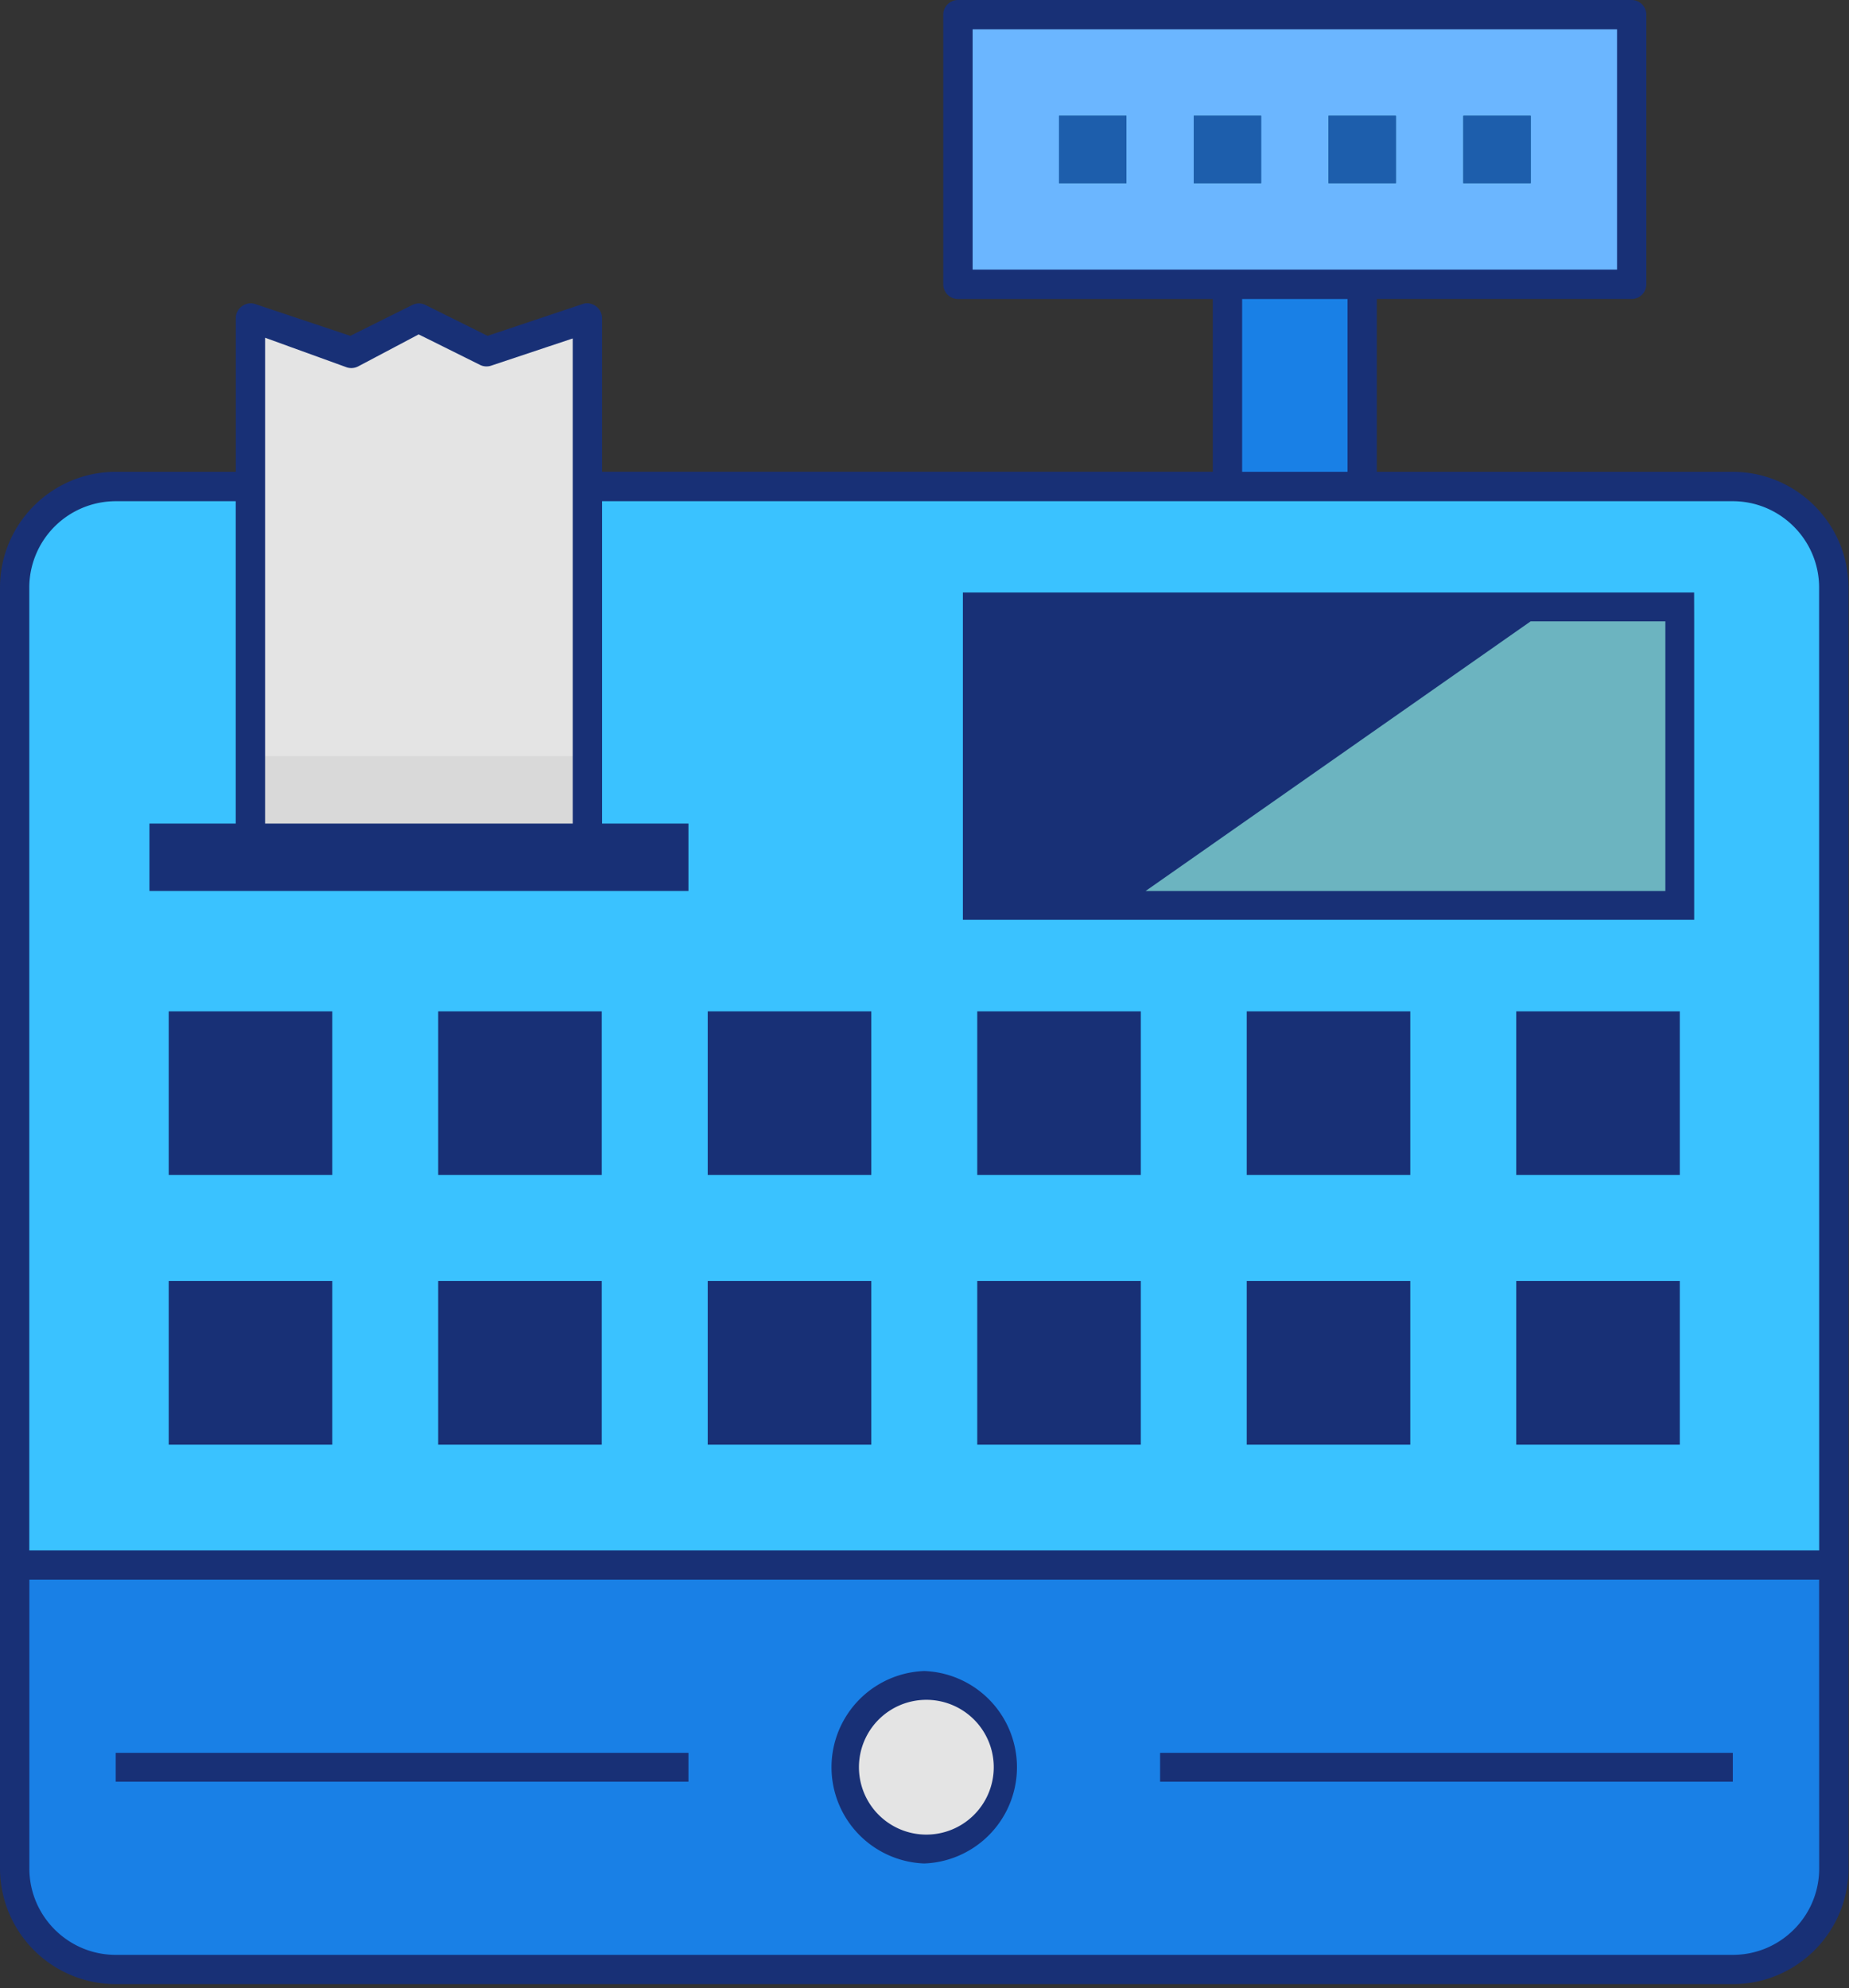 <svg xmlns="http://www.w3.org/2000/svg" xmlns:xlink="http://www.w3.org/1999/xlink" width="279" height="300" viewBox="0 0 279 300"><rect x="0" y="0" width="279" height="300" fill="#333333" stroke="none"/><defs><path id="b" d="M482.8 3462.64h10.17v-10.17H482.8z"/><path id="c" d="M462.46 3462.64h10.17v-10.17h-10.17z"/><path id="d" d="M442.13 3462.64h10.17v-10.17h-10.17z"/><path id="e" d="M421.8 3462.64h10.17v-10.17H421.8z"/><clipPath id="a"><path d="M262 3734.4h278.93V3435H262z"/></clipPath></defs><path fill="#3ac2ff" d="M276.7 88.68c0-8.43-6.82-15.26-15.24-15.26h-244A15.25 15.25 0 0 0 2.21 88.68v147.48h274.5z"/><path fill="#1980e6" d="M2.21 236.16v45.77c0 8.43 6.83 15.26 15.25 15.26h244c8.42 0 15.25-6.83 15.25-15.26v-45.77z"/><path fill="#6bb6ff" d="M149.63 2.22h91.5c2.8 0 5.08 2.28 5.08 5.09v30.5c0 2.82-2.27 5.1-5.08 5.1h-91.5a5.09 5.09 0 0 1-5.08-5.1V7.31a5.09 5.09 0 0 1 5.08-5.09"/><g clip-path="url(#a)" transform="translate(-262 -3435)"><use fill="#126092" xlink:href="#b"/></g><g clip-path="url(#a)" transform="translate(-262 -3435)"><use fill="#126092" xlink:href="#c"/></g><g clip-path="url(#a)" transform="translate(-262 -3435)"><use fill="#126092" xlink:href="#d"/></g><g clip-path="url(#a)" transform="translate(-262 -3435)"><use fill="#126092" xlink:href="#e"/></g><g clip-path="url(#a)" transform="translate(-262 -3435)"><path fill="#1980e6" d="M447.21 3508.41h20.33v-30.51h-20.33z"/></g><g clip-path="url(#a)" transform="translate(-262 -3435)"><path fill="#80c7d2" d="M409.46 3571.61h106.01v-45.03H409.46z"/></g><g clip-path="url(#a)" transform="translate(-262 -3435)"><path fill="#183076" d="M411.63 3569.43h101.65v-40.67H411.63zm106-45.02H407.29v49.38h110.35v-45.03z"/></g><g clip-path="url(#a)" transform="translate(-262 -3435)"><path fill="#e4e4e4" d="M401.46 3714.01a12.36 12.36 0 0 1 0-24.69 12.36 12.36 0 0 1 0 24.7"/></g><g clip-path="url(#a)" transform="translate(-262 -3435)"><path fill="#183076" d="M401.46 3691.5a10.17 10.17 0 1 1 0 20.33 10.17 10.17 0 0 1 0-20.33m0-4.35a14.53 14.53 0 0 0 0 29.04 14.53 14.53 0 0 0 0-29.04"/></g><g clip-path="url(#a)" transform="translate(-262 -3435)"><path fill="#fff" d="M492.96 3650.81h20.33v-20.34h-20.33z"/></g><g clip-path="url(#a)" transform="translate(-262 -3435)"><path fill="#183076" d="M490.79 3652.99h24.68v-24.69h-24.68zm4.35-4.35h15.97v-16h-15.97z"/></g><g clip-path="url(#a)" transform="translate(-262 -3435)"><path fill="#fff" d="M492.96 3610.13h20.33v-20.34h-20.33z"/></g><g clip-path="url(#a)" transform="translate(-262 -3435)"><path fill="#183076" d="M490.79 3612.3h24.68v-24.69h-24.68zm4.35-4.35h15.97v-16h-15.97z"/></g><g clip-path="url(#a)" transform="translate(-262 -3435)"><path fill="#fff" d="M452.3 3650.81h20.33v-20.34H452.3z"/></g><g clip-path="url(#a)" transform="translate(-262 -3435)"><path fill="#183076" d="M450.12 3652.99h24.68v-24.69h-24.68zm4.35-4.35h15.97v-16h-15.97z"/></g><g clip-path="url(#a)" transform="translate(-262 -3435)"><path fill="#fff" d="M452.3 3610.13h20.33v-20.34H452.3z"/></g><g clip-path="url(#a)" transform="translate(-262 -3435)"><path fill="#183076" d="M450.12 3612.3h24.68v-24.69h-24.68zm4.35-4.35h15.97v-16h-15.97z"/></g><g clip-path="url(#a)" transform="translate(-262 -3435)"><path fill="#fff" d="M411.63 3650.81h20.33v-20.34h-20.33z"/></g><g clip-path="url(#a)" transform="translate(-262 -3435)"><path fill="#183076" d="M409.46 3652.99h24.68v-24.69h-24.68zm4.35-4.35h15.97v-16h-15.97z"/></g><g clip-path="url(#a)" transform="translate(-262 -3435)"><path fill="#fff" d="M411.63 3610.13h20.33v-20.34h-20.33z"/></g><g clip-path="url(#a)" transform="translate(-262 -3435)"><path fill="#183076" d="M409.46 3612.3h24.68v-24.69h-24.68zm4.35-4.35h15.97v-16h-15.97z"/></g><g clip-path="url(#a)" transform="translate(-262 -3435)"><path fill="#fff" d="M370.96 3650.81h20.33v-20.34h-20.33z"/></g><g clip-path="url(#a)" transform="translate(-262 -3435)"><path fill="#183076" d="M368.79 3652.99h24.68v-24.69h-24.68zm4.35-4.35h15.97v-16h-15.97z"/></g><g clip-path="url(#a)" transform="translate(-262 -3435)"><path fill="#fff" d="M370.96 3610.13h20.33v-20.34h-20.33z"/></g><g clip-path="url(#a)" transform="translate(-262 -3435)"><path fill="#183076" d="M368.79 3612.3h24.68v-24.69h-24.68zm4.35-4.35h15.97v-16h-15.97z"/></g><g clip-path="url(#a)" transform="translate(-262 -3435)"><path fill="#fff" d="M330.3 3650.81h20.33v-20.34H330.3z"/></g><g clip-path="url(#a)" transform="translate(-262 -3435)"><path fill="#183076" d="M328.12 3652.99h24.68v-24.69h-24.68zm4.35-4.35h15.97v-16h-15.97z"/></g><g clip-path="url(#a)" transform="translate(-262 -3435)"><path fill="#fff" d="M330.3 3610.13h20.33v-20.34H330.3z"/></g><g clip-path="url(#a)" transform="translate(-262 -3435)"><path fill="#183076" d="M328.12 3612.3h24.68v-24.69h-24.68zm4.35-4.35h15.97v-16h-15.97z"/></g><g clip-path="url(#a)" transform="translate(-262 -3435)"><path fill="#fff" d="M289.63 3650.81h20.33v-20.34h-20.33z"/></g><g clip-path="url(#a)" transform="translate(-262 -3435)"><path fill="#183076" d="M287.46 3652.99h24.68v-24.69h-24.68zm4.35-4.35h15.97v-16h-15.97z"/></g><g clip-path="url(#a)" transform="translate(-262 -3435)"><path fill="#fff" d="M289.63 3610.13h20.33v-20.34h-20.33z"/></g><g clip-path="url(#a)" transform="translate(-262 -3435)"><path fill="#183076" d="M287.46 3612.3h24.68v-24.69h-24.68zm4.35-4.35h15.97v-16h-15.97z"/></g><g clip-path="url(#a)" transform="translate(-262 -3435)"><path fill="#e4e4e4" d="M335.38 3488.08l-10.16-5.09-10.17 5.09-15.25-5.09v81.37h50.83v-81.37z"/></g><g clip-path="url(#a)" transform="translate(-262 -3435)"><path fill="#6cb4c0" d="M434.86 3569.45h78.43v-40.69h-20.33z"/></g><g clip-path="url(#a)" transform="translate(-262 -3435)"><path fill="#d9d9d9" d="M299.8 3564.36h50.83v-15.26H299.8z"/></g><g clip-path="url(#a)" transform="translate(-262 -3435)"><path fill="#183076" d="M284.55 3569.44h81.33v-10.17h-81.33z"/></g><g clip-path="url(#a)" transform="translate(-262 -3435)"><path fill="#183076" d="M540.93 3716.93c0 9.63-7.84 17.47-17.47 17.47h-244a17.49 17.49 0 0 1-17.46-17.47v-193.26c0-9.63 7.83-17.47 17.46-17.47h18.12V3483c0-.71.35-1.38.96-1.81a2.18 2.18 0 0 1 1.97-.31l13.22 4.42 1.13.38 1.06-.53 8.3-4.13a2.22 2.22 0 0 1 2 .01l8.29 4.12 1.06.53 1.13-.38 13.2-4.42a2.18 2.18 0 0 1 2.01.32c.58.42.93 1.09.94 1.79v23.2H445v-26.07h-38.45c-1.23 0-2.22-1-2.22-2.22v-40.68c0-1.23 1-2.22 2.22-2.22H508.2c1.22 0 2.22 1 2.22 2.22v40.68c0 1.22-1 2.22-2.22 2.22h-38.45v26.08h53.7c9.63 0 17.47 7.84 17.47 17.47zM506 3475.68v-36.25h-97.24v36.25zm-56.57 4.44v26.08h15.9v-26.08zM302 3562.14h46.42v-76.07l-3.78 1.26-8.54 2.85a2.19 2.19 0 0 1-1.73-.15l-7.88-3.92-1.32-.65-1.3.69-7.85 4.15a2.24 2.24 0 0 1-1.67.14l-8.5-3.08-3.85-1.4zm234.49 111.23H266.43v43.56c0 7.2 5.85 13.05 13.03 13.05h244c3.48 0 6.76-1.36 9.22-3.82a12.96 12.96 0 0 0 3.82-9.23zm0-149.7c0-7.19-5.85-13.04-13.04-13.04h-170.6v51.51H363v4.43h-75.6v-4.43h10.17v-51.51h-18.12a13.05 13.05 0 0 0-13.03 13.04v145.27H536.5z"/></g><g clip-path="url(#a)" transform="translate(-262 -3435)"><use fill="#1d5eac" xlink:href="#b"/></g><g clip-path="url(#a)" transform="translate(-262 -3435)"><use fill="#1d5eac" xlink:href="#c"/></g><g clip-path="url(#a)" transform="translate(-262 -3435)"><use fill="#1d5eac" xlink:href="#d"/></g><g clip-path="url(#a)" transform="translate(-262 -3435)"><use fill="#1d5eac" xlink:href="#e"/></g><g clip-path="url(#a)" transform="translate(-262 -3435)"><path fill="#183076" d="M279.46 3703.85h86.42v-4.35h-86.42z"/></g><g clip-path="url(#a)" transform="translate(-262 -3435)"><path fill="#183076" d="M437.05 3703.85h86.42v-4.35h-86.42z"/></g></svg>